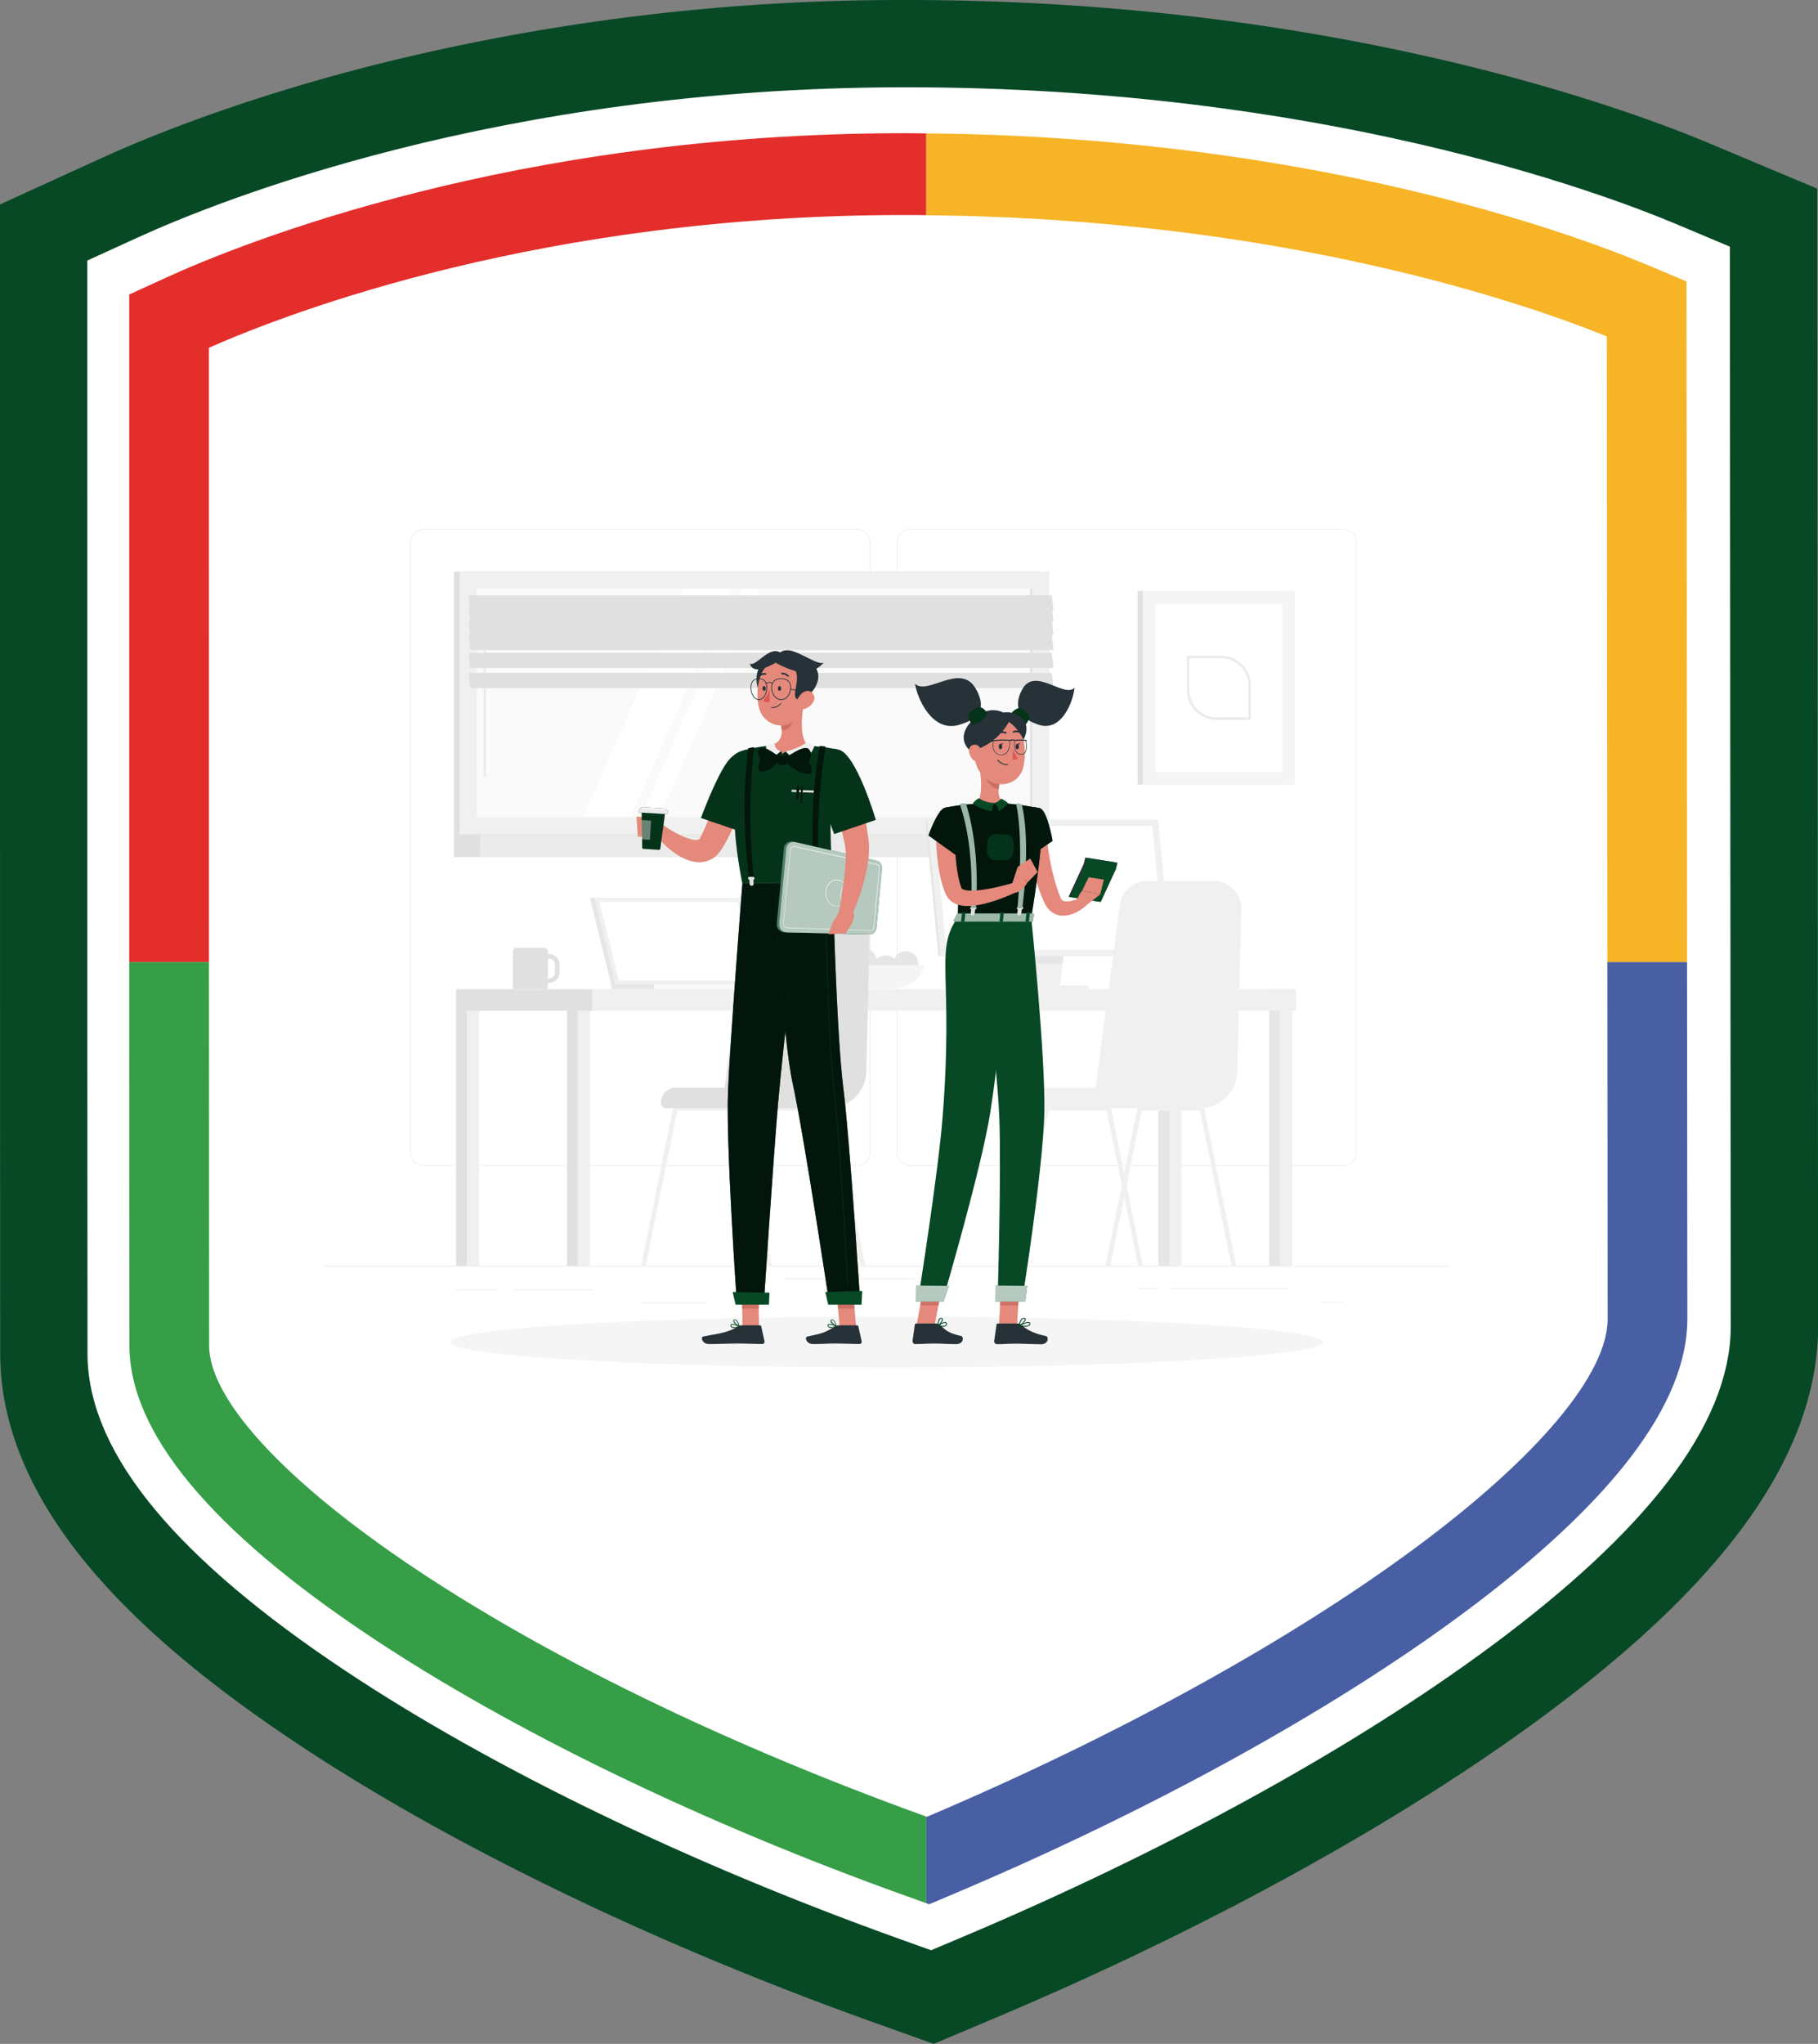 <?xml version="1.0" encoding="UTF-8"?> <svg xmlns="http://www.w3.org/2000/svg" viewBox="0 0 760.58 854.54"><rect x="0" y="0" width="760.58" height="854.54" fill="#808080" stroke="none"/><defs><style>.cls-1,.cls-23,.cls-24,.cls-26{fill:#fff;}.cls-2,.cls-25{fill:#074925;}.cls-3{fill:none;stroke:#fff;stroke-miterlimit:10;stroke-width:21px;}.cls-4{fill:#f6b426;}.cls-5{fill:#e32e2c;}.cls-6{fill:#359e47;}.cls-7{fill:#495fa3;}.cls-8{fill:#e6e6e6;}.cls-9{fill:#e0e0e0;}.cls-10{fill:#f0f0f0;}.cls-11,.cls-22{fill:#ebebeb;}.cls-12{fill:#fafafa;}.cls-13{fill:#f5f5f5;}.cls-14{fill:#e4897b;}.cls-15,.cls-23{opacity:0.3;}.cls-15,.cls-17,.cls-19,.cls-21,.cls-22,.cls-23,.cls-24,.cls-25,.cls-26{isolation:isolate;}.cls-16{fill:#ce6f64;}.cls-17,.cls-24{opacity:0.7;}.cls-18{fill:#263238;}.cls-19{opacity:0.4;}.cls-20{fill:#de5753;}.cls-21{opacity:0.5;}.cls-22{opacity:0.43;}.cls-25{opacity:0.57;}.cls-26{opacity:0.6;}</style></defs><g id="Layer_2" data-name="Layer 2"><g id="Layer_1-2" data-name="Layer 1"><path class="cls-1" d="M380.11,800.86c-87.77-31.43-169.45-70.91-230-111.19-68.32-45.45-103-87.07-103-123.69C47,464.73,47,208.68,47,132.61V115.69l15.08-6.88C93.83,94.31,210.5,47,378.38,47h.94c170.51,0,286.61,43.23,318.13,56.47l15.76,6.63.37,444.43c0,36-32.31,78.21-96.15,125.41-56.75,42-134.63,84.73-219.28,120.42l-8.93,3.76Z"></path><path class="cls-2" d="M379.32,47c170.51,0,286.61,43.23,318.13,56.47l15.76,6.63.37,444.43c0,36-32.31,78.21-96.15,125.41-56.75,42-134.63,84.73-219.28,120.42l-8.93,3.76-9.11-3.26c-87.77-31.43-169.45-70.91-230-111.19-68.32-45.45-103-87.07-103-123.69C47,464.73,47,208.68,47,132.61V115.69l15.08-6.88C93.83,94.31,210.5,47,378.38,47h.94m0-47h-.94A903.92,903.92,0,0,0,157.7,26.89c-57,14.38-96.62,30.71-115.14,39.17L27.48,72.94,0,85.48v47.13c0,76,0,331.72.09,433.41,0,29.5,12.41,59.3,36.79,88.57,20.36,24.45,48.88,48.72,87.2,74.21C187.71,771.13,273,812.43,364.27,845.11l9.11,3.26,17.23,6.17,16.87-7.11,8.93-3.76c88-37.09,169.3-81.82,229-125.94,35.8-26.47,62.42-51.36,81.39-76.1,22.47-29.31,33.85-58.63,33.82-87.15l-.37-444.42,0-31.2L731.42,66.77l-15.76-6.62C697.32,52.44,658,37.55,601,24.46,530.33,8.23,455.74,0,379.32,0Z"></path><path class="cls-3" d="M380.11,800.86c-87.77-31.43-169.45-70.91-230-111.19-68.32-45.45-103-87.07-103-123.69C47,464.73,47,208.68,47,132.61V115.69l15.08-6.88C93.83,94.31,210.5,47,378.38,47h.94c170.51,0,286.61,43.23,318.13,56.47l15.76,6.63.37,444.43c0,36-32.31,78.21-96.15,125.41-56.75,42-134.63,84.73-219.28,120.42l-8.93,3.76Z"></path><path class="cls-4" d="M672.24,140.65l.22,261.6h33.33l-.23-284.59-16.31-6.86C659,98.1,549.1,57.17,387.52,55.77V90C535.94,91.29,638.23,126.89,672.24,140.65Z"></path><path class="cls-5" d="M87.4,145.39C122,130.15,227.69,89.9,378.13,89.9H379c2.86,0,5.66,0,8.48.06V55.77c-2.82,0-5.62-.07-8.48-.07h-.91C214.44,55.7,100.64,101.87,69.66,116l-15.6,7.12v17.51c0,45.8,0,158.74,0,261.6H87.42C87.4,298,87.4,184.13,87.4,145.39Z"></path><path class="cls-6" d="M87.49,562.56c0-37.35-.06-97.07-.07-160.31H54.08c0,63.23,0,122.66.07,160.34,0,36.24,34,77.21,101,121.78,59,39.27,138.63,77.78,224.18,108.42l8.21,2.94V759.51C202.17,692.66,87.53,605.4,87.49,562.56Z"></path><path class="cls-7" d="M672.46,402.25l.12,149.23c0,23-29.27,57.82-80.39,95.63C539.47,686.12,467,726,387.77,759.6l-.25-.09v36.22l1.21.44,9.23-3.9c82.5-34.79,158.41-76.49,213.73-117.42,62.56-46.28,94.27-87.8,94.23-123.41l-.13-149.19Z"></path><g id="freepik--background-complete--inject-1"><rect class="cls-8" x="135.72" y="529.27" width="470.34" height="0.24"></rect><rect class="cls-8" x="190.8" y="539.17" width="17.13" height="0.24"></rect><rect class="cls-8" x="214.83" y="539.06" width="33.44" height="0.24"></rect><rect class="cls-8" x="267.85" y="544.55" width="27.1" height="0.24"></rect><rect class="cls-8" x="328.32" y="534.51" width="54.35" height="0.24"></rect><rect class="cls-8" x="489.83" y="538.61" width="48.65" height="0.24"></rect><rect class="cls-8" x="475.35" y="538.61" width="9.26" height="0.24"></rect><rect class="cls-8" x="552.59" y="544.43" width="9.26" height="0.24"></rect><path class="cls-8" d="M358.66,487.32H177a5.38,5.38,0,0,1-5.36-5.37V226.62A5.36,5.36,0,0,1,177,221.3H358.66a5.36,5.36,0,0,1,5.37,5.37h0V482A5.37,5.37,0,0,1,358.66,487.32ZM177,221.48a5.15,5.15,0,0,0-5.13,5.14V482a5.13,5.13,0,0,0,5.13,5.13H358.66A5.14,5.14,0,0,0,363.8,482V226.62a5.16,5.16,0,0,0-5.14-5.14Z"></path><path class="cls-8" d="M562.14,487.32H380.5a5.38,5.38,0,0,1-5.37-5.37V226.62a5.37,5.37,0,0,1,5.37-5.32H562.14a5.36,5.36,0,0,1,5.35,5.32V482A5.37,5.37,0,0,1,562.14,487.32ZM380.5,221.48a5.16,5.16,0,0,0-5.14,5.14V482a5.14,5.14,0,0,0,5.14,5.13H562.14a5.15,5.15,0,0,0,5.14-5.13V226.62a5.16,5.16,0,0,0-5.14-5.14Z"></path><rect class="cls-9" x="189.91" y="238.97" width="244" height="109.85"></rect><rect class="cls-10" x="192.3" y="238.97" width="246.73" height="109.85"></rect><rect class="cls-9" x="189.91" y="348.82" width="244" height="9.51"></rect><rect class="cls-11" x="200.83" y="348.82" width="246.73" height="9.51"></rect><rect class="cls-12" x="199.46" y="246.14" width="232.39" height="95.52"></rect><polygon class="cls-1" points="243.97 341.66 286.02 246.14 305.87 246.14 263.82 341.66 243.97 341.66"></polygon><path class="cls-11" d="M202.78,324.86a.5.5,0,0,1-.5-.51V250.8a.5.5,0,0,1,.5-.51.51.51,0,0,1,.51.51v73.55A.51.51,0,0,1,202.78,324.86Z"></path><polygon class="cls-1" points="268.09 341.66 310.14 246.14 317.88 246.14 275.83 341.66 268.09 341.66"></polygon><rect class="cls-9" x="430.95" y="246.14" width="0.91" height="95.52"></rect><polygon class="cls-9" points="440.72 255.3 196.72 255.3 196.06 248.92 440.06 248.92 440.72 255.3"></polygon><polygon class="cls-9" points="440.72 259.98 196.72 259.98 196.06 253.59 440.06 253.59 440.72 259.98"></polygon><polygon class="cls-9" points="440.72 265.58 196.72 265.58 196.06 259.2 440.06 259.2 440.72 265.58"></polygon><polygon class="cls-9" points="440.72 271.82 196.72 271.82 196.06 265.43 440.06 265.43 440.72 271.82"></polygon><polygon class="cls-9" points="440.72 279.29 196.72 279.29 196.06 272.91 440.06 272.91 440.72 279.29"></polygon><polygon class="cls-9" points="440.72 287.7 196.72 287.7 196.06 281.32 440.06 281.32 440.72 287.7"></polygon><rect class="cls-9" x="475.96" y="247.08" width="61.6" height="80.97"></rect><rect class="cls-13" x="478.13" y="247.08" width="63.63" height="80.97"></rect><rect class="cls-1" x="483.46" y="252.41" width="52.97" height="70.32"></rect><path class="cls-11" d="M522.84,301H509.09a12.55,12.55,0,0,1-12.54-12.55V274.68a.51.51,0,0,1,.51-.51h13.75a12.56,12.56,0,0,1,12.54,12.54v13.75A.51.51,0,0,1,522.84,301ZM497.57,275.2v13.23A11.54,11.54,0,0,0,509.09,300h13.25V286.71a11.52,11.52,0,0,0-11.52-11.51Z"></path><path class="cls-8" d="M366.83,401.91c0,2.82,2,4.83-.87,4.83s-9.4-2-9.4-4.83a5.17,5.17,0,1,1,10.34,0Z"></path><path class="cls-8" d="M375.65,404.38c0,2.82,2,4.83-.86,4.83s-9.41-2-9.41-4.83a5.18,5.18,0,0,1,10.35,0h-.08Z"></path><path class="cls-8" d="M384.11,402.85c0,2.82,2,4.82-.87,4.82s-9.4-2-9.4-4.82a5.17,5.17,0,1,1,10.34,0h-.07Z"></path><path class="cls-13" d="M353.36,403.53s.42,10.06,16.58,10.06,16.59-10.06,16.59-10.06Z"></path><polygon class="cls-8" points="387.12 342.77 481.54 342.77 487.03 399.76 392.6 399.76 387.12 342.77"></polygon><polygon class="cls-8" points="434.47 355.04 449.1 355.04 442.57 412.04 427.94 412.04 434.47 355.04"></polygon><polygon class="cls-10" points="450 355.04 444.52 402.92 443.47 412.04 428.85 412.04 429.89 402.92 435.38 355.04 450 355.04"></polygon><polygon class="cls-8" points="450 355.04 444.52 402.92 429.89 402.92 435.38 355.04 450 355.04"></polygon><polygon class="cls-10" points="387.99 342.77 484.52 342.77 490 399.76 393.48 399.76 387.99 342.77"></polygon><polygon class="cls-1" points="395.91 397.17 390.92 345.37 482.08 345.37 487.07 397.17 395.91 397.17"></polygon><rect class="cls-8" x="420.75" y="412.04" width="12.93" height="1.56"></rect><rect class="cls-10" x="433.68" y="412.04" width="21.56" height="1.56"></rect><rect class="cls-8" x="530.99" y="413.6" width="7.33" height="115.67"></rect><rect class="cls-10" x="535.54" y="413.6" width="5.09" height="115.67"></rect><rect class="cls-10" x="247.79" y="413.6" width="294.41" height="9"></rect><rect class="cls-9" x="237.18" y="422.6" width="7.33" height="106.67"></rect><rect class="cls-10" x="241.73" y="422.6" width="5.09" height="106.67"></rect><rect class="cls-9" x="190.8" y="422.6" width="7.33" height="106.67"></rect><rect class="cls-10" x="195.35" y="422.6" width="5.09" height="106.67"></rect><rect class="cls-8" x="484.61" y="422.6" width="7.33" height="106.67"></rect><rect class="cls-10" x="489.16" y="422.6" width="5.09" height="106.67"></rect><rect class="cls-9" x="190.8" y="413.6" width="56.99" height="9"></rect><polygon class="cls-8" points="246.83 375.48 307.98 375.48 316.85 411.6 255.69 411.6 246.83 375.48"></polygon><polygon class="cls-8" points="255.69 411.6 255.93 413.6 317.1 413.6 316.85 411.6 255.69 411.6"></polygon><polygon class="cls-10" points="248.71 375.48 309.87 375.48 318.73 411.6 257.57 411.6 248.71 375.48"></polygon><polygon class="cls-1" points="258.87 409.95 250.81 377.13 308.57 377.13 316.63 409.95 258.87 409.95"></polygon><polygon class="cls-12" points="273.5 411.6 273.75 413.6 341.1 413.6 340.86 411.6 273.5 411.6"></polygon><path class="cls-10" d="M322.92,529.27h-2l-5.82-28.67-1-5-6.35-31.24H283.35l-13.17,64.91h-2l13.39-66.11a1,1,0,0,1,.94-.8h26a1,1,0,0,1,.94.8l5.57,27.44,1,5Z"></path><path class="cls-10" d="M362,529.27h-2l-13.17-64.9H322.42l-6.35,31.26-1,5-5.82,28.67h-2L314,495.61l1-5,5.58-27.44a1,1,0,0,1,.94-.8h26a1,1,0,0,1,.94.8Z"></path><path class="cls-9" d="M302,463.34h44.7A15.68,15.68,0,0,0,362.43,448l1.66-67.95a11.42,11.42,0,0,0-11.19-11.64H324.6a11.41,11.41,0,0,0-11.34,10.12Z"></path><path class="cls-9" d="M326.38,463.34H278.74a2.23,2.23,0,0,1-2.23-2.23v-.2a6.13,6.13,0,0,1,6.13-6.13h43.74v8.56Z"></path><path class="cls-10" d="M478.13,529.27h-2l-5.82-28.67-1-5-6.34-31.24H438.62l-13.17,64.91h-2l13.43-66.13a1,1,0,0,1,.94-.8h26a.93.93,0,0,1,.94.8l5.57,27.44,1,5Z"></path><path class="cls-10" d="M517.2,529.27h-2L502,464.37H477.65l-6.35,31.26-1,5-5.82,28.67h-2l6.83-33.69,1-5,5.58-27.44a1,1,0,0,1,.94-.8h26a1,1,0,0,1,.94.8Z"></path><path class="cls-10" d="M457.23,463.34h44.7A15.68,15.68,0,0,0,517.64,448l1.66-67.95a11.42,11.42,0,0,0-11.19-11.64H479.83a11.41,11.41,0,0,0-11.34,10.12Z"></path><path class="cls-10" d="M481.61,463.34H434a2.23,2.23,0,0,1-2.23-2.23v-.2a6.13,6.13,0,0,1,6.13-6.13h43.74v8.56Z"></path><path class="cls-9" d="M229.69,398.88l-.53.05v-1.18a1.49,1.49,0,0,0-1.49-1.49H216.08a1.5,1.5,0,0,0-1.5,1.49v15.84h14.58v-2.66a4.73,4.73,0,0,0,.53,0,4.39,4.39,0,0,0,4.39-4.38v-3.32A4.4,4.4,0,0,0,229.69,398.88Zm2.51,7.71a2.52,2.52,0,0,1-2.51,2.5,3.07,3.07,0,0,1-.53,0v-8.22a2.33,2.33,0,0,1,.53-.06,2.52,2.52,0,0,1,2.51,2.51Z"></path></g><g id="freepik--Shadow--inject-1"><ellipse class="cls-13" cx="370.89" cy="561.11" rx="182.39" ry="10.65"></ellipse></g><g id="freepik--character-2--inject-1"><polygon class="cls-14" points="266.29 341.42 266.82 349.75 272.01 349.93 273.36 341.81 266.29 341.42"></polygon><path class="cls-14" d="M314.45,326.12c-1.43,4.45-3,8.74-4.75,13.06a123.94,123.94,0,0,1-6,12.84l-.94,1.62-1.05,1.65c-.11.15-.14.23-.29.44l-.43.57a12.39,12.39,0,0,1-.94,1.1,10,10,0,0,1-2.52,1.88,11,11,0,0,1-5.77,1.18,15,15,0,0,1-4.61-1.11,21.91,21.91,0,0,1-3.63-1.88,29.68,29.68,0,0,1-3.1-2.23c-.95-.78-1.87-1.6-2.74-2.47a36,36,0,0,1-2.52-2.73L278.9,346c.85.5,1.82,1.1,2.73,1.62s1.88,1,2.82,1.47a24.41,24.41,0,0,0,5.39,2,6.08,6.08,0,0,0,2,.07c.51-.08.71-.24.78-.37l.14-.23.1-.21.07-.13.14-.28.67-1.28.67-1.39c1.74-3.81,3.34-8,4.87-12.12s3.05-8.4,4.53-12.54Z"></path><path class="cls-14" d="M279.07,346.1l-5.7-4.29L272,349.93s4.7,3.6,8.07.46Z"></path><path class="cls-2" d="M319.41,318.58c2.39,6.32-10.26,28.84-10.26,28.84L293.26,342s5.64-15.44,10.5-22.7C308.81,311.85,316.79,311.6,319.41,318.58Z"></path><path class="cls-15" d="M319.41,318.58c2.39,6.32-10.26,28.84-10.26,28.84L293.26,342s5.64-15.44,10.5-22.7C308.81,311.85,316.79,311.6,319.41,318.58Z"></path><path class="cls-2" d="M311,313.74s-8.36,15.79-.43,55.55h37.83c.26-5.8-3.39-28.56,2.21-55.91a98,98,0,0,0-12.66-1.6,139.13,139.13,0,0,0-16.08,0A70.38,70.38,0,0,0,311,313.74Z"></path><path class="cls-15" d="M311,313.74s-8.36,15.79-.43,55.55h37.83c.26-5.8-3.39-28.56,2.21-55.91a98,98,0,0,0-12.66-1.6,139.13,139.13,0,0,0-16.08,0A70.38,70.38,0,0,0,311,313.74Z"></path><polygon class="cls-14" points="358.17 554.9 351.26 554.9 349.95 538.9 356.86 538.9 358.17 554.9"></polygon><polygon class="cls-16" points="349.95 538.91 350.63 547.15 357.54 547.15 356.87 538.91 349.95 538.91"></polygon><polygon class="cls-14" points="317.54 554.9 310.63 554.9 310.4 538.9 317.31 538.9 317.54 554.9"></polygon><polygon class="cls-16" points="310.4 538.91 310.52 547.15 317.43 547.15 317.31 538.91 310.4 538.91"></polygon><path class="cls-2" d="M310.59,369.29s-5.07,64.83-6,86.39c-1,22.42,3.71,89.49,3.71,89.49h11.24s4.1-62.21,6-84.16c2.11-23.93,9.91-91.72,9.91-91.72Z"></path><path class="cls-17" d="M310.59,369.29s-5.07,64.83-6,86.39c-1,22.42,3.71,89.49,3.71,89.49h11.24s4.1-62.21,6-84.16c2.11-23.93,9.91-91.72,9.91-91.72Z"></path><path class="cls-18" d="M351,554.1h7.52a.6.6,0,0,1,.59.48l1.37,6.14a1,1,0,0,1-.77,1.2.86.86,0,0,1-.23,0c-2.72,0-6.65-.2-10.07-.2-4,0-4.56.22-9.25.22-2.82,0-3.63-2.82-2.44-3.13,5.4-1.19,6.92-1.31,11.59-4.19A3.16,3.16,0,0,1,351,554.1Z"></path><path class="cls-18" d="M310.36,554.1h7.53a.6.6,0,0,1,.58.48l1.37,6.14a1,1,0,0,1-.76,1.2,1,1,0,0,1-.24,0c-2.72,0-6.66-.2-10.07-.2-4,0-7.46.22-12.15.22-2.83,0-3.63-2.82-2.44-3.13,5.41-1.19,9.82-1.31,14.5-4.19A3,3,0,0,1,310.36,554.1Z"></path><path class="cls-2" d="M307.51,555.16a2.18,2.18,0,0,1-1.4-.14,1,1,0,0,1-.48-.83.55.55,0,0,1,.2-.51c.7-.51,3.18.51,3.47.63a.18.18,0,0,1,.1.15.18.18,0,0,1-.1.16A8.78,8.78,0,0,1,307.51,555.16Zm-1.27-1.28a.39.39,0,0,0-.21.08s-.08.07-.07.2a.68.68,0,0,0,.32.57,3.4,3.4,0,0,0,2.5-.27,6.92,6.92,0,0,0-2.54-.58Z"></path><path class="cls-2" d="M309.26,554.63h-.09c-.79-.28-2.42-1.59-2.39-2.39a.52.52,0,0,1,.45-.51.92.92,0,0,1,.74.1c.94.54,1.4,2.52,1.42,2.61a.15.15,0,0,1-.05.16A.11.11,0,0,1,309.26,554.63ZM307.38,552h-.08c-.2.06-.2.16-.21.21,0,.47,1.06,1.48,1.88,1.88a4,4,0,0,0-1.17-2.06.56.56,0,0,0-.4,0Z"></path><polygon class="cls-2" points="321.69 545.45 307.74 545.45 306.52 540.18 321.93 540.46 321.69 545.45"></polygon><path class="cls-2" d="M348.15,555.16a2.21,2.21,0,0,1-1.41-.14,1,1,0,0,1-.47-.83.51.51,0,0,1,.2-.51c.71-.51,3.18.51,3.46.63a.17.17,0,0,1,.11.15.16.16,0,0,1-.11.16A8.51,8.51,0,0,1,348.15,555.16Zm-1.27-1.28a.49.49,0,0,0-.21.08.23.23,0,0,0-.08.2.73.73,0,0,0,.32.57,3.42,3.42,0,0,0,2.51-.27,7,7,0,0,0-2.54-.58Z"></path><path class="cls-2" d="M349.9,554.63h-.09c-.78-.28-2.43-1.59-2.4-2.39a.54.54,0,0,1,.46-.51.88.88,0,0,1,.74.1c.94.54,1.4,2.52,1.42,2.61a.15.15,0,0,1,0,.16A.16.16,0,0,1,349.9,554.63ZM348,552H348c-.22.06-.22.16-.22.21,0,.47,1.06,1.48,1.88,1.88a4,4,0,0,0-1.17-2.06.58.58,0,0,0-.41,0Z"></path><path class="cls-2" d="M324,369.29s3.21,63.38,7.61,83.62c4.82,22.17,15.36,92.26,15.36,92.26h12.94s-4.33-68.3-7.09-90.25c-3-23.82-4.42-85.6-4.42-85.6Z"></path><path class="cls-17" d="M324,369.29s3.21,63.38,7.61,83.62c4.82,22.17,15.36,92.26,15.36,92.26h12.94s-4.33-68.3-7.09-90.25c-3-23.82-4.42-85.6-4.42-85.6Z"></path><path class="cls-2" d="M354.71,537.52h0a.11.11,0,0,0,.1-.13h0c-.11-.66-3.28-61.95-5.75-81.67-2.68-21.4-3.52-78.18-3.58-78.66a.12.12,0,0,0-.14-.1.11.11,0,0,0-.1.12h0c.06.48.94,57.26,3.58,78.66,2.48,19.75,5.65,81,5.75,81.68A.13.13,0,0,0,354.71,537.52Z"></path><path class="cls-19" d="M354.71,537.52h0a.11.11,0,0,0,.1-.13h0c-.11-.66-3.28-61.95-5.75-81.67-2.68-21.4-3.52-78.18-3.58-78.66a.12.12,0,0,0-.14-.1.11.11,0,0,0-.1.12h0c.06.48.94,57.26,3.58,78.66,2.48,19.75,5.65,81,5.75,81.68A.13.13,0,0,0,354.71,537.52Z"></path><polygon class="cls-2" points="360.44 545.45 346.48 545.45 345.27 540.18 360.71 539.75 360.44 545.45"></polygon><path class="cls-14" d="M336.38,293.67c-1,5.18-2,14.66,1.59,18.11,0,0-1.63,3.47-11.24,3.47-8.79,0-4.84-3.47-4.84-3.47,5.77-1.38,5.65-5.64,4.62-9.68Z"></path><path class="cls-16" d="M332.32,297.12l-5.84,5a15.87,15.87,0,0,1,.5,2.82c1.88,1.79,5.23-2.73,5.47-5A7.76,7.76,0,0,0,332.32,297.12Z"></path><path class="cls-18" d="M318.69,277.91c-3.14,2.09-3.18,12,1.61,13.4S324.65,274,318.69,277.91Z"></path><path class="cls-14" d="M337,285.89c-.43,7-.32,11.12-3.86,14.72-5.32,5.41-14,2.2-15.64-4.79-1.51-6.3-.55-16.69,6.31-19.48A9.57,9.57,0,0,1,337,285.89Z"></path><path class="cls-18" d="M339.45,277.06l-6.76,3c2.65,5-3.31,13.3,2.7,12.39C338.15,292.05,346.84,283.46,339.45,277.06Z"></path><path class="cls-18" d="M337.71,289.75h0c-1.68-.39-6.89-1.46-6.95-1.47a.16.16,0,0,1-.12-.18.15.15,0,0,1,.17-.12h0c.06,0,5.28,1.08,7,1.47a.15.15,0,1,1,0,.3Z"></path><path class="cls-14" d="M340.16,293.61a6.67,6.67,0,0,1-4.16,2.94c-2.28.51-3.3-1.57-2.56-3.66.68-1.88,2.68-4.4,4.91-4a3,3,0,0,1,2.31,3.57A3.14,3.14,0,0,1,340.16,293.61Z"></path><path class="cls-18" d="M326.8,287.85c0,.56-.31,1-.67,1s-.68-.46-.68-1,.3-1,.68-1S326.8,287.28,326.8,287.85Z"></path><path class="cls-18" d="M320.35,287.85c0,.56-.3,1-.68,1s-.67-.46-.67-1,.31-1,.67-1S320.35,287.28,320.35,287.85Z"></path><path class="cls-20" d="M322,288.13a20.59,20.59,0,0,1-2.72,4.87,3.25,3.25,0,0,0,2.72.52Z"></path><path class="cls-18" d="M322.82,296a.18.18,0,0,1-.16-.18h0a.16.16,0,0,1,.16-.16h0A4.57,4.57,0,0,0,326.6,294a.15.15,0,1,1,.23.19A4.8,4.8,0,0,1,322.82,296Z"></path><path class="cls-18" d="M329.71,283a.31.31,0,0,1-.27-.1,2.64,2.64,0,0,0-2.24-.94.35.35,0,0,1-.39-.28.34.34,0,0,1,.27-.39,3.35,3.35,0,0,1,2.83,1.14.35.35,0,0,1,0,.47A.42.42,0,0,1,329.71,283Z"></path><rect class="cls-9" x="336.25" y="325.32" width="0.9" height="11.05" transform="translate(-5.25 656.27) rotate(-88.08)"></rect><path class="cls-18" d="M317.48,283a.35.35,0,0,1-.13-.08.34.34,0,0,1,0-.48,3.32,3.32,0,0,1,2.89-1,.34.34,0,1,1-.05.67l-.08,0h0a2.69,2.69,0,0,0-2.28.82A.35.35,0,0,1,317.48,283Z"></path><path class="cls-18" d="M324.51,277.06s-.21-5.46,5.3-5.17c4.28.21,12.31,6.42,14.82,5.17,0,0-4.7,5.55-10.89,3.76A37.47,37.47,0,0,1,324.51,277.06Z"></path><path class="cls-18" d="M324.51,277.06s4.63-2.82,1.56-4.43c-4.46-2.31-9.82,6.1-12.32,4.84,0,0,.54,4,6.51,1.66A30.33,30.33,0,0,0,324.51,277.06Z"></path><path class="cls-18" d="M326.8,292.67c-2.27,0-4.13-2.32-4.13-5.16,0-2.52,1.47-3.91,4.13-3.91s4.14,1.39,4.14,3.91C330.94,290.35,329.09,292.67,326.8,292.67Zm0-8.77c-1.74,0-3.83.63-3.83,3.61,0,2.67,1.73,4.85,3.83,4.85s3.83-2.18,3.83-4.85C330.63,284.53,328.56,283.9,326.8,283.9Z"></path><path class="cls-18" d="M317.47,292.67c-1.88,0-3.47-2.32-3.47-5.16,0-3.4,2.17-3.91,3.47-3.91s3.47.51,3.47,3.91C320.94,290.35,319.39,292.67,317.47,292.67Zm0-8.77c-1.45,0-3.17.63-3.17,3.61,0,2.67,1.42,4.85,3.17,4.85s3.17-2.18,3.17-4.85C320.64,284.53,318.92,283.9,317.47,283.9Z"></path><path class="cls-18" d="M320.51,285.85a.14.14,0,0,1-.13-.08.14.14,0,0,1,0-.2h0a2.76,2.76,0,0,1,2.83,0,.16.16,0,0,1,.06.21.14.14,0,0,1-.2.07h0a2.43,2.43,0,0,0-2.52,0Z"></path><path class="cls-10" d="M328.69,314.24s2.43,3.4,2.9,5.86c2.9-1.21,8.38-4.22,9.12-8.47a12.66,12.66,0,0,1-3-1.41S334.78,312.7,328.69,314.24Z"></path><path class="cls-10" d="M326.74,314.08a9.51,9.51,0,0,0-2.83,5.42c-2.89-1.2-4-5.13-3.27-7.74a16.61,16.61,0,0,1,3.43-1.13A3.34,3.34,0,0,0,326.74,314.08Z"></path><path class="cls-2" d="M345,312.1l-1.78-.16a.35.35,0,0,0-.37.28c-5,26.69-2.18,55-2.18,55h2a253.89,253.89,0,0,1,2.69-54.74.35.35,0,0,0-.3-.4Z"></path><path class="cls-17" d="M345,312.1l-1.78-.16a.35.35,0,0,0-.37.28c-5,26.69-2.18,55-2.18,55h2a253.89,253.89,0,0,1,2.69-54.74.35.35,0,0,0-.3-.4Z"></path><path class="cls-9" d="M342.3,367.87h-1.36a.63.63,0,0,1-.63-.63h0a.64.64,0,0,1,.63-.64h1.36a.64.64,0,0,1,.64.64h0A.64.64,0,0,1,342.3,367.87Z"></path><path class="cls-9" d="M340.79,369.54v-1.79a.83.83,0,0,1,.83-.83h0a.83.83,0,0,1,.83.83h0v1.79a.85.85,0,0,1-.83.83h0A.84.84,0,0,1,340.79,369.54Z"></path><path class="cls-2" d="M315.08,312.46l-1.77.33a.34.34,0,0,0-.28.3c-3.76,26.69.37,54.15.37,54.15h2c-2.94-29.05-.33-50.95.12-54.4a.32.32,0,0,0-.27-.39A.29.29,0,0,0,315.08,312.46Z"></path><path class="cls-17" d="M315.08,312.46l-1.77.33a.34.34,0,0,0-.28.3c-3.76,26.69.37,54.15.37,54.15h2c-2.94-29.05-.33-50.95.12-54.4a.32.32,0,0,0-.27-.39A.29.29,0,0,0,315.08,312.46Z"></path><path class="cls-9" d="M315,367.87h-1.36a.68.68,0,0,1-.67-.63h0a.62.62,0,0,1,.6-.64H315a.68.68,0,0,1,.66.64h0a.59.59,0,0,1-.56.63Z"></path><path class="cls-9" d="M313.6,369.54l-.08-1.79a.79.79,0,0,1,.75-.83h.05a.89.89,0,0,1,.87.83l.08,1.79a.79.79,0,0,1-.75.82h0A.9.9,0,0,1,313.6,369.54Z"></path><path class="cls-2" d="M333.59,334.18h0a.52.52,0,0,1-.48-.55l.26-4.7a.5.5,0,0,1,.52-.49h0a.51.51,0,0,1,.49.54h0l-.26,4.7a.51.51,0,0,1-.53.49Z"></path><path class="cls-2" d="M335.2,335.87h0a.3.3,0,0,1-.3-.3v0l.32-6.7a.34.34,0,0,1,.34-.31h0a.32.32,0,0,1,.3.34h0l-.32,6.7a.32.32,0,0,1-.34.3Z"></path><path class="cls-17" d="M333.59,334.18h0a.52.52,0,0,1-.48-.55l.26-4.7a.5.5,0,0,1,.52-.49h0a.51.51,0,0,1,.49.54h0l-.26,4.7a.51.51,0,0,1-.53.49Z"></path><path class="cls-17" d="M335.2,335.87h0a.3.3,0,0,1-.3-.3v0l.32-6.7a.34.34,0,0,1,.34-.31h0a.32.32,0,0,1,.3.34h0l-.32,6.7a.32.32,0,0,1-.34.3Z"></path><polygon class="cls-2" points="327.31 315.24 328.69 314.25 331.63 317.07 327.31 315.24"></polygon><polygon class="cls-21" points="327.31 315.24 328.69 314.25 331.63 317.07 327.31 315.24"></polygon><polygon class="cls-2" points="327.31 315.24 326.74 314.08 322.95 317.07 327.31 315.24"></polygon><polygon class="cls-21" points="327.31 315.24 326.74 314.08 322.95 317.07 327.31 315.24"></polygon><path class="cls-2" d="M328.63,316.69c1.63-.61,8.18-5.9,10-3.15s-.65,3.76.17,5.64,2.05,5.06-2.06,4.24c-4.59-.94-6.66-4.15-8-4.23C328.72,318.08,328.63,316.69,328.63,316.69Z"></path><path class="cls-17" d="M328.63,316.69c1.63-.61,8.18-5.9,10-3.15s-.65,3.76.17,5.64,2.05,5.06-2.06,4.24c-4.59-.94-6.66-4.15-8-4.23C328.72,318.08,328.63,316.69,328.63,316.69Z"></path><path class="cls-2" d="M326,316.3c-1.37-.58-7-5.53-8.41-3s.75,3.47.17,5.21-1.4,4.7,1.93,4c3.71-.83,5.23-3.81,6.31-3.88Z"></path><path class="cls-17" d="M326,316.3c-1.37-.58-7-5.53-8.41-3s.75,3.47.17,5.21-1.4,4.7,1.93,4c3.71-.83,5.23-3.81,6.31-3.88Z"></path><path class="cls-2" d="M328.92,319.33c.68-1.13,1.13-4.27-.32-3.71s-1.61.63-2,.36-1.5-.78-1.69.37.1,3.44,1.17,3.39S328.23,320.5,328.92,319.33Z"></path><path class="cls-17" d="M328.92,319.33c.68-1.13,1.13-4.27-.32-3.71s-1.61.63-2,.36-1.5-.78-1.69.37.1,3.44,1.17,3.39S328.23,320.5,328.92,319.33Z"></path><path class="cls-2" d="M278.29,339.56l-2.07,15.31a.5.5,0,0,1-.51.42l-6.58-.4a.5.5,0,0,1-.45-.48l-.05-3.45-.12-8-.06-3.92Z"></path><path class="cls-15" d="M278.29,339.56l-2.07,15.31a.5.5,0,0,1-.51.42l-6.58-.4a.5.5,0,0,1-.45-.48l-.05-3.45-.12-8-.06-3.92Z"></path><rect class="cls-2" x="272.58" y="333.26" width="1.55" height="12.03" transform="translate(-81.71 591.78) rotate(-86.56)"></rect><rect class="cls-2" x="272.63" y="333.29" width="1.55" height="10.41" transform="translate(-80.89 591.1) rotate(-86.56)"></rect><rect class="cls-13" x="272.63" y="333.29" width="1.55" height="10.41" transform="translate(-80.89 591.1) rotate(-86.56)"></rect><rect class="cls-11" x="272.58" y="333.26" width="1.55" height="12.03" transform="translate(-81.71 591.78) rotate(-86.56)"></rect><polygon class="cls-22" points="272.38 343.11 271.9 351.13 268.56 350.93 268.44 342.88 272.38 343.11"></polygon><path class="cls-2" d="M363.65,390.62l-35.55-.8A3.33,3.33,0,0,1,325,386.3a1.5,1.5,0,0,1,0-.29l2.94-31.17a3.1,3.1,0,0,1,3.19-3,3.55,3.55,0,0,1,.57.07l34.81,8c1.18.27,2,1.8,1.88,3.4l-2.26,24.46C366,389.32,364.86,390.62,363.65,390.62Z"></path><path class="cls-23" d="M363.65,390.62l-35.55-.8A3.33,3.33,0,0,1,325,386.3a1.5,1.5,0,0,1,0-.29l2.94-31.17a3.1,3.1,0,0,1,3.19-3,3.55,3.55,0,0,1,.57.07l34.81,8c1.18.27,2,1.8,1.88,3.4l-2.26,24.46C366,389.32,364.86,390.62,363.65,390.62Z"></path><path class="cls-2" d="M364.31,390.62l-35.23-.8a3.29,3.29,0,0,1-3.09-3.5,2.11,2.11,0,0,1,0-.26L328.94,355a3.08,3.08,0,0,1,3.13-3,5,5,0,0,1,.54.06l34.48,7.9c1.19.27,2,1.8,1.88,3.4l-2.25,24.35C366.57,389.34,365.47,390.62,364.31,390.62Z"></path><path class="cls-24" d="M364.31,390.62l-35.23-.8a3.29,3.29,0,0,1-3.09-3.5,2.11,2.11,0,0,1,0-.26L328.94,355a3.08,3.08,0,0,1,3.13-3,5,5,0,0,1,.54.06l34.48,7.9c1.19.27,2,1.8,1.88,3.4l-2.25,24.35C366.57,389.34,365.47,390.62,364.31,390.62Z"></path><path class="cls-1" d="M364.44,389.17h0L329.25,388a1.52,1.52,0,0,1-1.13-.53,1.89,1.89,0,0,1-.43-1.41l2.89-30.71a1.83,1.83,0,0,1,.68-1.25,1.53,1.53,0,0,1,1.21-.25L367,361.39a1.59,1.59,0,0,1,.94,1.74l-2.26,24.54A1.5,1.5,0,0,1,364.44,389.17ZM332.11,354a1.28,1.28,0,0,0-.76.25,1.6,1.6,0,0,0-.61,1.12l-2.9,30.71a1.68,1.68,0,0,0,.38,1.26,1.39,1.39,0,0,0,1,.47h0L364.41,389h0c.53,0,1-.58,1.07-1.31l2.26-24.54a1.36,1.36,0,0,0-.84-1.54l-34.52-7.53a.86.86,0,0,0-.27-.05Z"></path><path class="cls-1" d="M349.91,378.92h-.36a4.19,4.19,0,0,1-2.82-1.58,6.26,6.26,0,0,1-1.31-4.57,5.9,5.9,0,0,1,2.12-4.14,4,4,0,0,1,3.09-.83,4.35,4.35,0,0,1,2.93,2,.09.09,0,0,1,0,.12h0a.09.09,0,0,1-.12,0h0a4.22,4.22,0,0,0-2.82-1.89,3.83,3.83,0,0,0-2.95.81,5.73,5.73,0,0,0-2.05,4,6.08,6.08,0,0,0,1.27,4.44,4.13,4.13,0,0,0,2.73,1.52,4,4,0,0,0,3.09-1.16.09.09,0,0,1,.13,0,.11.11,0,0,1,0,.13A4.1,4.1,0,0,1,349.91,378.92Z"></path><path class="cls-1" d="M352.71,377.72h-.08a6.29,6.29,0,0,1-1-4.16,5.88,5.88,0,0,1,1.77-3.76.1.1,0,0,1,.13.14,5.61,5.61,0,0,0-1.72,3.68,6.11,6.11,0,0,0,1,4,.08.08,0,0,1,0,.12h0Z"></path><path class="cls-14" d="M357.55,321.76c1.29,5,2.41,9.91,3.41,14.93.5,2.51.94,5,1.38,7.57.22,1.27.43,2.55.61,3.85l.27,2,.15,1,.06.5.06.6a36.47,36.47,0,0,1-.43,8.67,74.6,74.6,0,0,1-1.7,7.85,99.07,99.07,0,0,1-5.26,14.74l-5.26-1.7c.94-4.86,1.7-9.83,2.31-14.67.3-2.42.52-4.82.63-7.17a30.57,30.57,0,0,0-.27-6.48l-.06-.34-.09-.43-.18-.88-.4-1.78-.83-3.61-1.75-7.34c-1.19-4.86-2.36-9.78-3.46-14.67Z"></path><path class="cls-14" d="M356.33,379.43l-4.51.63-3.64,6-1.6,4.54,7.22-.36,1.73-2.75S358.74,383.37,356.33,379.43Z"></path><path class="cls-2" d="M350.63,313.38c7.53,1.34,15.76,29.4,15.76,29.4L349,348.71s-5.79-13.93-4.7-22.58S343.49,312.11,350.63,313.38Z"></path><path class="cls-15" d="M350.63,313.38c7.53,1.34,15.76,29.4,15.76,29.4L349,348.71s-5.79-13.93-4.7-22.58S343.49,312.11,350.63,313.38Z"></path></g><g id="freepik--character-1--inject-1"><path class="cls-18" d="M434,302.83c-3.22-1.24-11.63-4.24-6.47-14.37s17.75,3.7,22-.94C449,293.4,443.94,306.66,434,302.83Z"></path><path class="cls-2" d="M428.2,303.19c-3.82-1.93-4.71-3.76-5-4.59a.74.74,0,0,1,.16-.67c.72-.81,3-3,4.89-1.12s3.76,2.1.83,6.15A.73.73,0,0,1,428.2,303.19Z"></path><path class="cls-15" d="M428.2,303.19c-3.82-1.93-4.71-3.76-5-4.59a.74.74,0,0,1,.16-.67c.72-.81,3-3,4.89-1.12s3.76,2.1.83,6.15A.73.73,0,0,1,428.2,303.19Z"></path><path class="cls-14" d="M422.24,336.43a95.79,95.79,0,0,0-14,0c3.16-3,2.27-11.65,1.39-16.15l5.93,5.07,2.65,2.26a14.53,14.53,0,0,0-.44,2.44C417.57,332.82,418.38,335.49,422.24,336.43Z"></path><path class="cls-14" d="M437.51,346.71c.16,1.71.36,3.59.59,5.39s.52,3.64.82,5.44a104.59,104.59,0,0,0,2.35,10.67c.5,1.73,1,3.44,1.66,5.11l.82,2.13a2.59,2.59,0,0,0,.58.88,2.41,2.41,0,0,0,1.2.47,7.89,7.89,0,0,0,2.06-.06,21,21,0,0,0,4.79-1.42l2.19,3.15a18.41,18.41,0,0,1-2.54,1.95,16,16,0,0,1-2.89,1.53,12.31,12.31,0,0,1-3.54.86,8.21,8.21,0,0,1-7.73-3.76,9.71,9.71,0,0,1-.94-1.66l-.62-1.38c-.82-1.88-1.52-3.76-2.14-5.64a89.2,89.2,0,0,1-2.91-11.47c-.38-1.88-.68-3.86-.94-5.8s-.47-3.84-.59-5.92Z"></path><path class="cls-2" d="M435.06,337.94c3.12.79,5.3,13.64,5.3,13.64l-8.61,5.85s-8.25-13-5.85-16.39S430.49,336.8,435.06,337.94Z"></path><path class="cls-17" d="M435.06,337.94c3.12.79,5.3,13.64,5.3,13.64l-8.61,5.85s-8.25-13-5.85-16.39S430.49,336.8,435.06,337.94Z"></path><polygon class="cls-18" points="466.8 360.58 454.04 358.54 453.39 361.18 447.03 374.96 459.8 377 466.15 363.22 466.8 360.58"></polygon><polygon class="cls-2" points="467.53 360.7 454.76 358.66 454.11 361.29 447.75 375.08 460.52 377.12 466.88 363.33 467.53 360.7"></polygon><path class="cls-14" d="M454.25,378.66l6-4.7-7.52-1.58s-3.17,3.69-2,6.58Z"></path><polygon class="cls-14" points="461.82 367.77 455.43 366.78 452.74 372.37 460.28 373.95 461.82 367.77"></polygon><path class="cls-2" d="M435.06,337.94s3.6,1.27-3.63,45.73H400.66c.52-12.53.53-20.25-5.45-45.95a91.09,91.09,0,0,1,13.06-1.66,95.79,95.79,0,0,1,14,0C428.27,336.57,435.06,337.94,435.06,337.94Z"></path><path class="cls-17" d="M435.06,337.94s3.6,1.27-3.63,45.73H400.66c.52-12.53.53-20.25-5.45-45.95a91.09,91.09,0,0,1,13.06-1.66,95.79,95.79,0,0,1,14,0C428.27,336.57,435.06,337.94,435.06,337.94Z"></path><polygon class="cls-14" points="417.91 554.22 425.48 554.22 426.5 536.68 418.92 536.68 417.91 554.22"></polygon><polygon class="cls-14" points="383.44 554.22 391.01 554.22 394.27 536.68 386.69 536.68 383.44 554.22"></polygon><path class="cls-18" d="M391.78,553.35h-8.46a.6.6,0,0,0-.6.52l-.94,6.74a1.21,1.21,0,0,0,1.07,1.34H383c3,0,4.39-.22,8.14-.22,2.3,0,5.64.24,8.85.24s3.35-3.15,2-3.43c-5.94-1.28-6.88-3-8.87-4.71A2.07,2.07,0,0,0,391.78,553.35Z"></path><path class="cls-18" d="M426,553.35h-8.52a.6.6,0,0,0-.6.52l-.94,6.74A1.23,1.23,0,0,0,417,562h.13c3,0,4.4-.22,8.14-.22,2.31,0,7.07.24,10.25.24s3.34-3.15,2-3.43c-5.95-1.28-8.28-3-10.28-4.71A2,2,0,0,0,426,553.35Z"></path><polygon class="cls-16" points="426.5 536.69 425.97 545.73 418.4 545.73 418.92 536.69 426.5 536.69"></polygon><polygon class="cls-16" points="386.69 536.69 394.27 536.69 392.59 545.73 385.01 545.73 386.69 536.69"></polygon><path class="cls-2" d="M409.6,333.75a6.3,6.3,0,0,0-2.55,2.11c.74,1.22,6.47,3.48,8,3.34a5.28,5.28,0,0,1,1.06-3.43S412.15,335.64,409.6,333.75Z"></path><path class="cls-2" d="M418.87,333.94a10.28,10.28,0,0,1,2.82,1.83c-.32,1-2.82,2.91-3.91,3.33a6.48,6.48,0,0,0-1.67-3.33A7.34,7.34,0,0,0,418.87,333.94Z"></path><path class="cls-2" d="M431.43,383.69s6,58.32,5.48,81.45c-.52,24-9.32,78.84-9.32,78.84H417.34s1.63-53.41.72-77c-1-25.72-9.16-83.28-9.16-83.28Z"></path><path class="cls-2" d="M423.31,383.69s-4.4,52-9,81.29c-3.69,23.67-20,79-20,79H384s8.52-53.44,10.34-76.85c4.71-59.26-3.56-69.72,6.3-83.45Z"></path><rect class="cls-25" x="413.07" y="348.68" width="10.88" height="11.05" rx="3.47" transform="translate(49.77 759.97) rotate(-87.98)"></rect><path class="cls-16" d="M418.24,327.59a14.53,14.53,0,0,0-.44,2.44c-2.06-.36-4.76-2.4-5-4.35a6,6,0,0,1,.11-2.42l2.64,2.08Z"></path><path class="cls-14" d="M407.22,310.06c.46,7.52.5,10.68,4.29,14.54,5.7,5.8,14.82,3.59,16.6-3.9,1.62-6.75.6-17.87-6.75-20.88a10.26,10.26,0,0,0-14.14,10.24Z"></path><path class="cls-18" d="M406,313.28a.17.17,0,0,1-.1,0,.24.24,0,0,1-.12-.3h0c.94-1.94,8.53-3.27,9.41-3.42a32.39,32.39,0,0,1,7.43-.19,2.21,2.21,0,0,1,1.88,0,21.67,21.67,0,0,1,4.83,0,.22.22,0,0,1,.21.24v0a.23.23,0,0,1-.26.19,22.56,22.56,0,0,0-4.79,0h-.12a1.7,1.7,0,0,0-1.55,0,.15.15,0,0,1-.16,0,30.89,30.89,0,0,0-7.38.19c-2.27.39-8.33,1.7-9,3.15A.23.23,0,0,1,406,313.28Z"></path><path class="cls-18" d="M418.91,315.69h-.22a3.23,3.23,0,0,1-2.5-1.19c-1.36-1.72-.82-4.63-.8-4.7a.1.1,0,0,1,.12-.1h0a.11.11,0,0,1,.09.13h0s-.54,2.94.75,4.57a3,3,0,0,0,2.34,1.11,2.92,2.92,0,0,0,2.33-.84c1.59-1.61,1.38-5,1.38-5a.12.12,0,0,1,.1-.13h0a.13.13,0,0,1,.12.12c0,.14.2,3.52-1.45,5.21A3.13,3.13,0,0,1,418.91,315.69Z"></path><path class="cls-18" d="M427.26,315.52a2.5,2.5,0,0,1-1.94-.8c-1.43-1.57-.94-4.84-.94-5a.1.1,0,0,1,.11-.1h0a.13.13,0,0,1,.1.13h0s-.48,3.3.86,4.78a2.37,2.37,0,0,0,2,.73,1.65,1.65,0,0,0,1.25-.66c1.12-1.49.33-5,.32-5a.12.12,0,0,1,.09-.14.11.11,0,0,1,.14.08h0c0,.15.82,3.65-.36,5.22a1.89,1.89,0,0,1-1.43.75Z"></path><path class="cls-18" d="M406,314c11.6-2.35,16.5-12.94,16.5-12.94s-1.47-4.7-8.25-4.07C408.9,297.54,398,307,406,314Z"></path><path class="cls-18" d="M401.43,303c3.66-1.18,13.17-4,6.77-15.1s-20.28,3.12-25.4-2.05C383.75,292.12,390.14,306.57,401.43,303Z"></path><path class="cls-18" d="M428.19,309.26c-4.37-9.13-11.85-9.81-11.85-9.81s4.2-3.68,10-.11C430.44,301.91,429.8,306.33,428.19,309.26Z"></path><path class="cls-14" d="M405.41,314.23a5.47,5.47,0,0,0,2,3.68c1.5,1.2,3,0,3.21-1.78s-.38-4.23-2.2-4.71a2.47,2.47,0,0,0-3,1.79A2.51,2.51,0,0,0,405.41,314.23Z"></path><ellipse class="cls-18" cx="418.56" cy="312.16" rx="0.72" ry="1.11"></ellipse><ellipse class="cls-18" cx="425.58" cy="312.16" rx="0.72" ry="1.11"></ellipse><path class="cls-18" d="M425.45,311.08l1.47-.42S426.12,311.81,425.45,311.08Z"></path><path class="cls-20" d="M423.68,313.2a16.58,16.58,0,0,0,2.18,3.9,2.64,2.64,0,0,1-2.18.41Z"></path><path class="cls-18" d="M421.54,319.92a5.15,5.15,0,0,1-4.25-2.05.18.18,0,1,1,.3-.2,4.89,4.89,0,0,0,4,1.88.19.19,0,0,1,.18.18.19.19,0,0,1-.17.19Z"></path><path class="cls-18" d="M416.86,307.06a.36.36,0,0,1-.35-.36.35.35,0,0,1,.16-.3,4.9,4.9,0,0,1,4.22-.34.37.37,0,0,1,.2.47h0a.37.37,0,0,1-.47.19,4.26,4.26,0,0,0-3.57.29A.41.41,0,0,1,416.86,307.06Z"></path><path class="cls-18" d="M427,306.69a.36.36,0,0,1-.2-.06,2.84,2.84,0,0,0-2.56-.32.36.36,0,1,1-.31-.65,3.56,3.56,0,0,1,3.26.37.37.37,0,0,1,.11.49A.34.34,0,0,1,427,306.69Z"></path><path class="cls-2" d="M394.41,554.67a8.91,8.91,0,0,1-2-.26.21.21,0,0,1-.15-.15.2.2,0,0,1,.08-.19c.26-.18,2.58-1.67,3.45-1.26a.66.66,0,0,1,.37.51,1.06,1.06,0,0,1-.3.94A2.15,2.15,0,0,1,394.41,554.67Zm-1.48-.53c1.31.26,2.29.21,2.67-.14a.66.66,0,0,0,.18-.63.24.24,0,0,0-.14-.22c-.49-.21-1.8.42-2.74,1Z"></path><path class="cls-2" d="M392.41,554.41h-.09a.18.18,0,0,1-.08-.16c0-.1,0-2.28.82-3a1,1,0,0,1,.78-.24.65.65,0,0,1,.61.51c.17.86-1.22,2.49-1.94,2.9Zm1.29-3.07a.54.54,0,0,0-.38.15,4.07,4.07,0,0,0-.71,2.36c.73-.57,1.57-1.78,1.47-2.3,0-.08-.07-.18-.29-.21Z"></path><path class="cls-2" d="M428.84,554.67a12.66,12.66,0,0,1-2.38-.26.19.19,0,0,1-.15-.22.18.18,0,0,1,.09-.13c.35-.18,3.37-1.72,4.3-1.21a.56.56,0,0,1,.31.48,1,1,0,0,1-.33.88A2.84,2.84,0,0,1,428.84,554.67Zm-1.76-.53c1.66.28,2.9.2,3.35-.21a.63.63,0,0,0,.2-.57.18.18,0,0,0-.11-.18C430,552.89,428.27,553.55,427.08,554.14Z"></path><path class="cls-2" d="M426.49,554.41h-.11a.17.17,0,0,1-.07-.16c0-.1.18-2.14,1.14-2.93a1.27,1.27,0,0,1,1-.31.61.61,0,0,1,.68.51c.14.88-1.63,2.49-2.55,2.91Zm1.8-3.07a.93.93,0,0,0-.61.23,4,4,0,0,0-.94,2.32c.94-.56,2.12-1.83,2-2.34,0,0,0-.17-.35-.21Z"></path><path class="cls-18" d="M418.38,311.08l1.43-.42S419.09,311.81,418.38,311.08Z"></path><polygon class="cls-2" points="394.76 544.22 383.2 544.22 383.3 537.49 397 537.64 394.76 544.22"></polygon><polygon class="cls-24" points="394.76 544.22 383.2 544.22 383.3 537.49 397 537.64 394.76 544.22"></polygon><polygon class="cls-2" points="428.94 544.22 416.41 544.22 416.5 537.49 429.76 537.64 428.94 544.22"></polygon><polygon class="cls-24" points="428.94 544.22 416.41 544.22 416.5 537.49 429.76 537.64 428.94 544.22"></polygon><path class="cls-2" d="M400.33,382.15l-1.39,2.76c-.11.21.14.42.5.42h32.27c.27,0,.5-.13.52-.31l.28-2.75c0-.19-.22-.35-.53-.35H400.82A.53.53,0,0,0,400.33,382.15Z"></path><path class="cls-26" d="M400.33,382.15l-1.39,2.76c-.11.21.14.42.5.42h32.27c.27,0,.5-.13.52-.31l.28-2.75c0-.19-.22-.35-.53-.35H400.82A.53.53,0,0,0,400.33,382.15Z"></path><path class="cls-2" d="M403.19,385.36h-.83c-.17,0-.29-.08-.28-.19l.39-3.58c0-.11.15-.19.32-.19h.84c.16,0,.29.08.28.19l-.4,3.58C403.51,385.28,403.35,385.36,403.19,385.36Z"></path><path class="cls-2" d="M430.15,385.36h-.83c-.16,0-.29-.08-.28-.19l.39-3.58c0-.11.16-.19.32-.19h.84c.17,0,.29.08.28.19l-.4,3.58C430.46,385.28,430.32,385.36,430.15,385.36Z"></path><path class="cls-2" d="M419.25,385.36h-.83c-.17,0-.29-.08-.28-.19l.39-3.58c0-.11.16-.19.33-.19h.83c.16,0,.3.08.28.19l-.39,3.58C419.57,385.28,419.42,385.36,419.25,385.36Z"></path><path class="cls-9" d="M406.45,380.27h1.36a.73.73,0,0,0,.72-.63h0a.55.55,0,0,0-.47-.63h-1.42a.74.74,0,0,0-.72.64h0a.54.54,0,0,0,.46.62Z"></path><path class="cls-9" d="M407.77,381.93l.21-1.79a.71.71,0,0,0-.59-.82h-.14a.94.94,0,0,0-.94.83l-.22,1.79a.72.72,0,0,0,.59.82h.15A.94.94,0,0,0,407.77,381.93Z"></path><path class="cls-9" d="M426,380.27h1.37a.73.73,0,0,0,.71-.63h0a.55.55,0,0,0-.47-.63h-1.46a.76.76,0,0,0-.72.64h0a.57.57,0,0,0,.48.63Z"></path><path class="cls-9" d="M427.27,381.93l.21-1.79a.71.71,0,0,0-.59-.82h-.14a.94.94,0,0,0-.94.83l-.22,1.79a.73.73,0,0,0,.62.82h.12A.94.94,0,0,0,427.27,381.93Z"></path><path class="cls-2" d="M402.17,336.06l1.53-.15a.51.51,0,0,1,.53.37c6.39,21.22,3.95,43.4,3.95,43.4h-2c1.49-26.4-3.65-40.18-4.46-43a.49.49,0,0,1,.34-.6Z"></path><path class="cls-26" d="M402.17,336.06l1.53-.15a.51.51,0,0,1,.53.37c6.39,21.22,3.95,43.4,3.95,43.4h-2c1.49-26.4-3.65-40.18-4.46-43a.49.49,0,0,1,.34-.6Z"></path><path class="cls-2" d="M425.77,336l1.35.19a.52.52,0,0,1,.41.43c3.82,16.48.16,43,.16,43h-2c2.51-28.83,0-40.45-.48-43.1a.47.47,0,0,1,.41-.55Z"></path><path class="cls-26" d="M425.77,336l1.35.19a.52.52,0,0,1,.41.43c3.82,16.48.16,43,.16,43h-2c2.51-28.83,0-40.45-.48-43.1a.47.47,0,0,1,.41-.55Z"></path><path class="cls-14" d="M399.35,347c0,2.12.06,4.37.19,6.58s.21,4.4.44,6.59a60,60,0,0,0,.94,6.34c.21,1,.44,2,.71,2.95.15.47.3.92.45,1.36l.22.54a.06.06,0,0,0,0,.06c0,.08.36.39,1.06.59a10.19,10.19,0,0,0,2.57.34,33.91,33.91,0,0,0,6.2-.51c2.14-.33,4.3-.79,6.44-1.31s4.34-1.11,6.45-1.72l1.45,3.55a72.61,72.61,0,0,1-13.12,5.1,36.06,36.06,0,0,1-7.3,1.31,16.45,16.45,0,0,1-4.2-.24,10.08,10.08,0,0,1-2.4-.79,7.58,7.58,0,0,1-2.43-1.81,7.41,7.41,0,0,1-.94-1.35c-.15-.27-.18-.37-.27-.54l-.23-.46c-.27-.62-.52-1.23-.75-1.88a35,35,0,0,1-1.11-3.61A59,59,0,0,1,392.4,361a93.83,93.83,0,0,1-.8-14.11Z"></path><path class="cls-14" d="M423.35,369.76l2.38-7.27,4.06,6.59s-2.38,4.24-5.53,4.17Z"></path><polygon class="cls-14" points="431.02 358.95 434.12 364.61 429.79 369.04 425.73 362.49 431.02 358.95"></polygon><path class="cls-2" d="M395.21,337.74c-3.09.94-6.78,11.55-6.78,11.55l11.95,8.56s4.37-8.87,3.07-12.85C402.1,340.85,398.73,336.67,395.21,337.74Z"></path><path class="cls-17" d="M395.21,337.74c-3.09.94-6.78,11.55-6.78,11.55l11.95,8.56s4.37-8.87,3.07-12.85C402.1,340.85,398.73,336.67,395.21,337.74Z"></path><path class="cls-2" d="M407.39,302.9c4.19-1.57,5.36-3.41,5.64-4.21a.74.74,0,0,0-.09-.72c-.65-.94-2.74-3.48-5-1.72s-4.12,1.76-1.57,6.3A.78.78,0,0,0,407.39,302.9Z"></path><path class="cls-15" d="M407.39,302.9c4.19-1.57,5.36-3.41,5.64-4.21a.74.74,0,0,0-.09-.72c-.65-.94-2.74-3.48-5-1.72s-4.12,1.76-1.57,6.3A.78.78,0,0,0,407.39,302.9Z"></path></g></g></g></svg> 